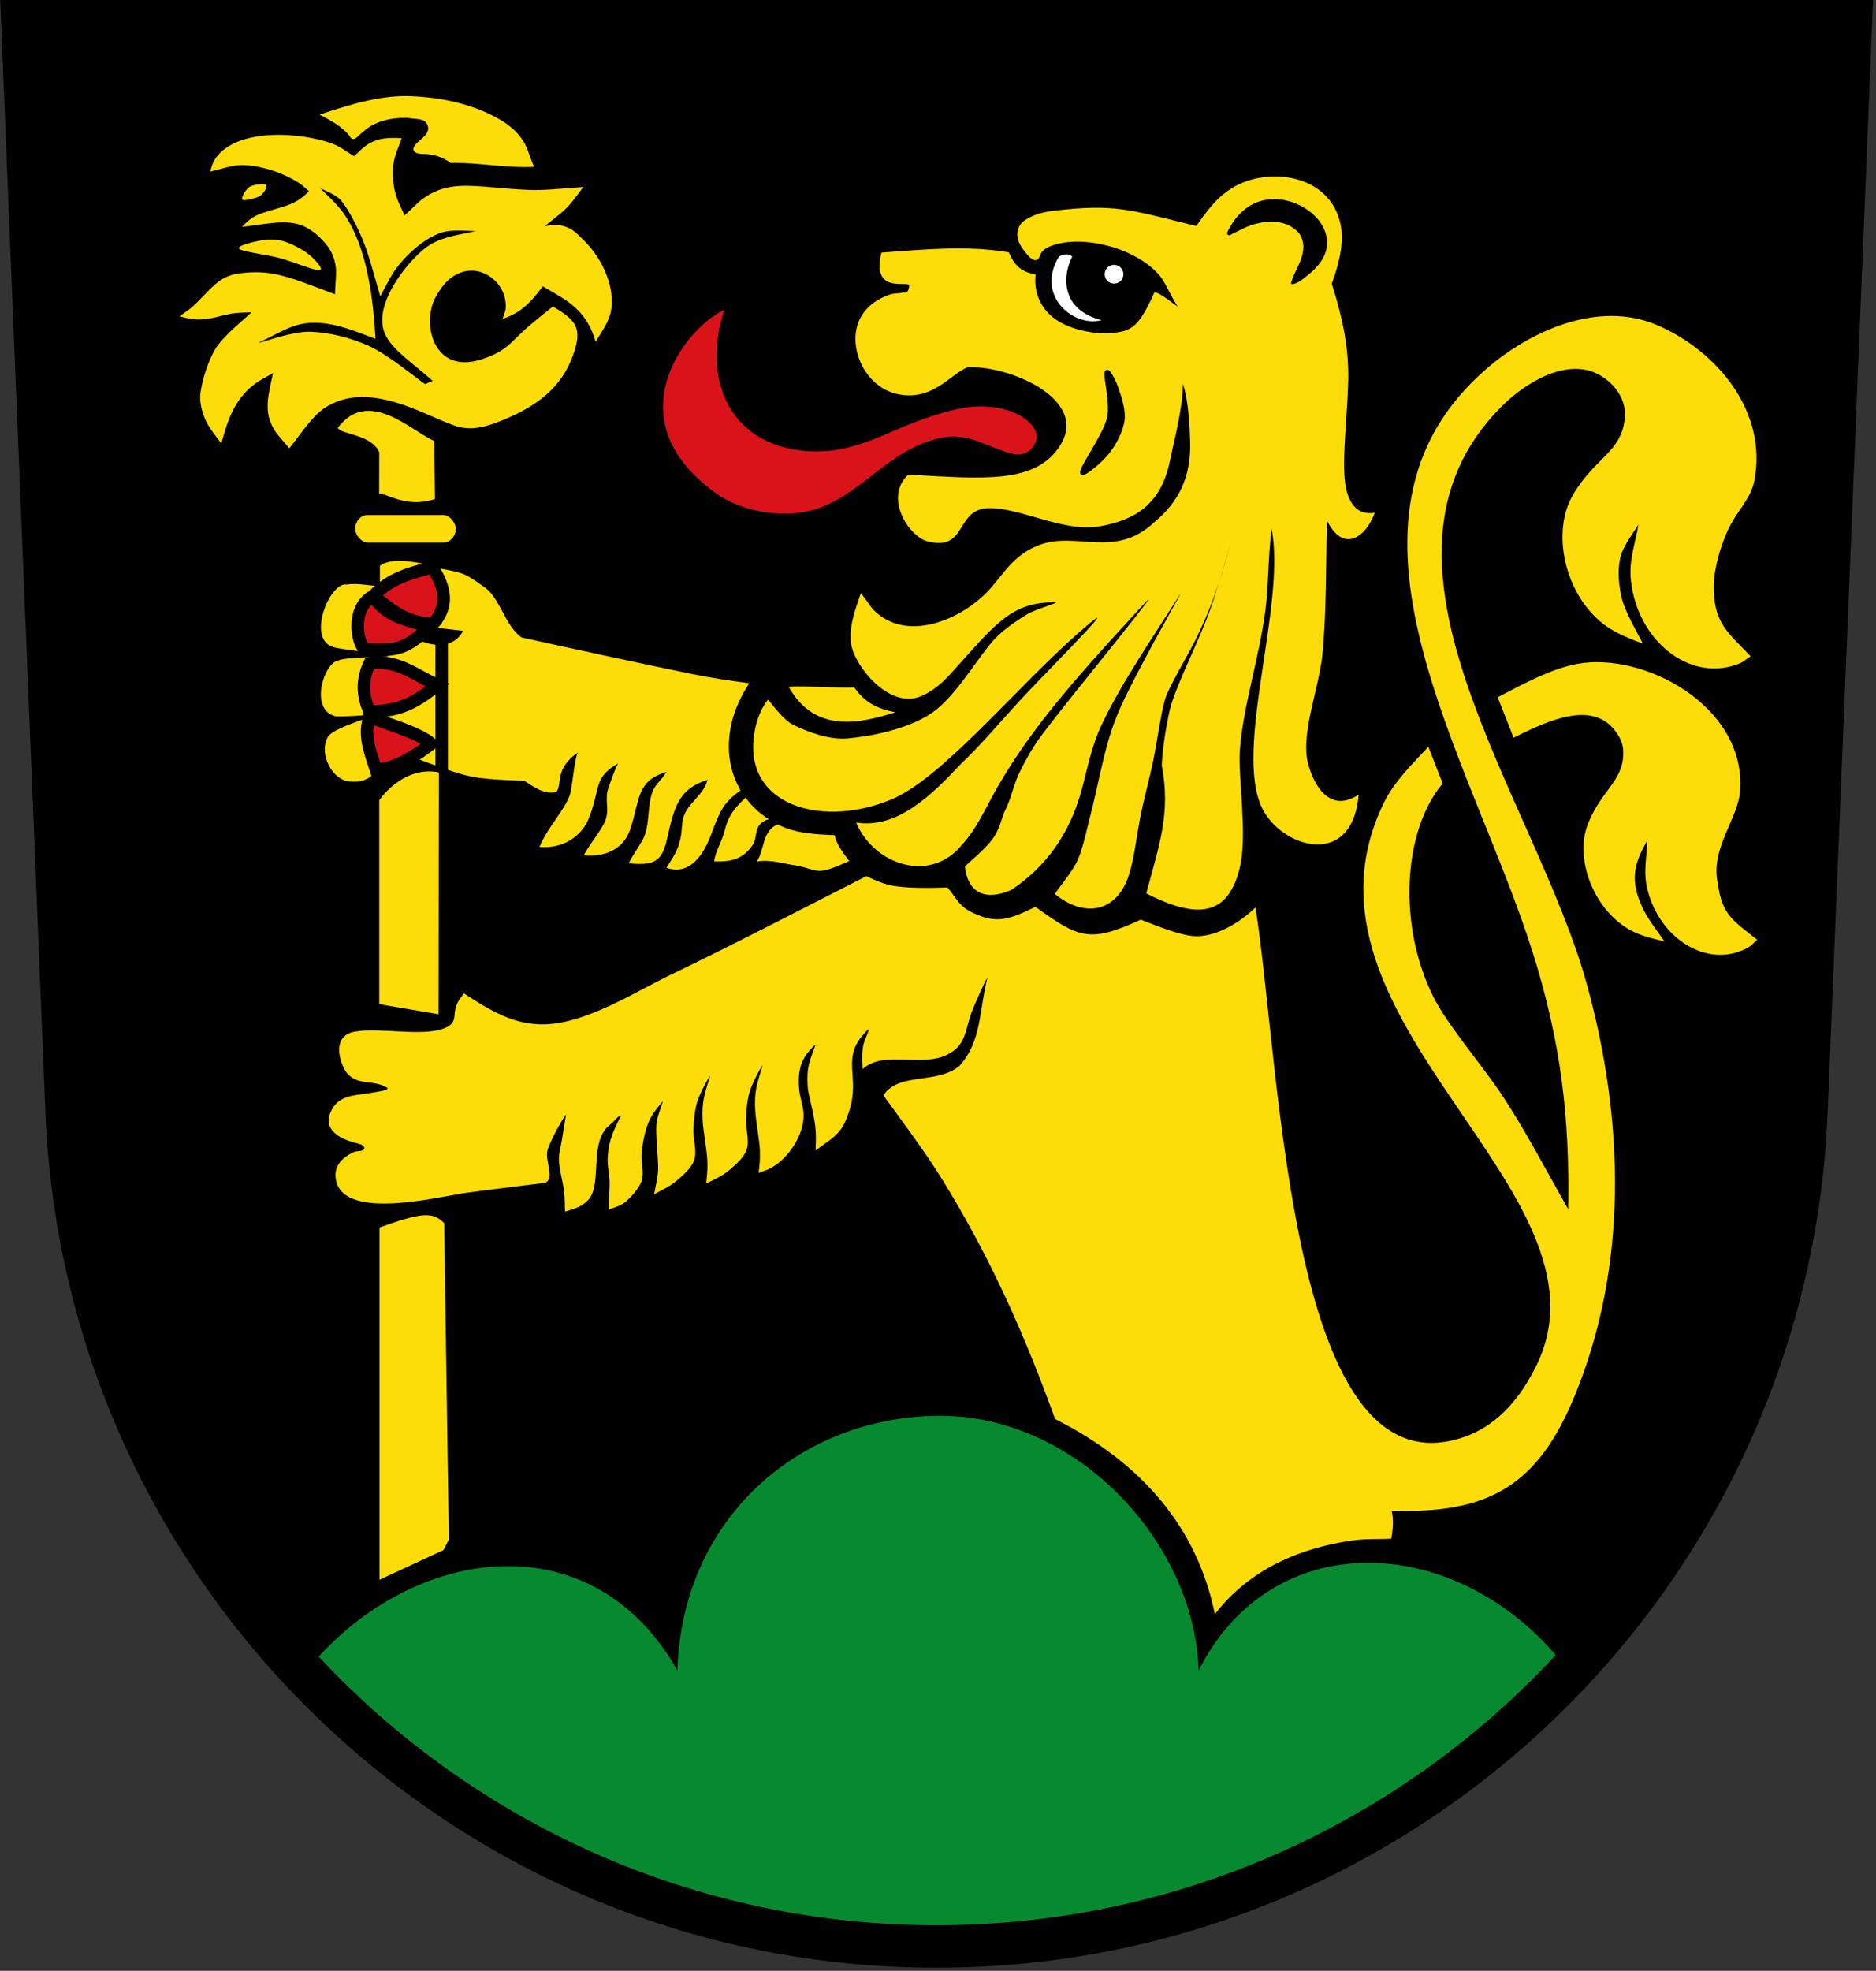<svg xmlns="http://www.w3.org/2000/svg" height="631" width="601">
<rect width="100%" height="100%" fill="#333333" stroke="none"/>
<path d="m14.53 355.9c6.113 152.4 131.6 274.1 285.5 274.1s279.4-121.7 285.5-274.1l14.53-355.9h-600z"/>
<path d="m 413.8 91 c 2 -0.14 3.54 -1.66 5.07 -2.81 2.9 -2.3 5.65 -5.3 6.18 -9.11 0.68 -4.61 -2.13 -8.96 -5.73 -11.57 -5.06 -3.77 -12.27 -5.1 -18 -2.13 -3.47 1.75 -6.1 4.91 -7.8 8.32 -0.87 1.19 -0.13 2.24 1.16 1.24 2.64 -1.27 5.2 -2.79 8.1 -3.39 4.09 -1.07 8.84 -0.85 12.21 1.97 2.24 1.71 2.96 4.77 2.35 7.44 -0.61 3.4 -2.79 6.24 -3.7 9.54 -0.04 0.16 -0.001 0.45 0.19 0.5 z m -277.6 32 c -2.99 -2.03 -11.81 -9.41 -17.94 -12.2 -5.88 -2.68 -12.89 -4.42 -18.83 -4.58 -5.72 -0.15 -13.99 3 -16.79 3.62 3.96 -1.84 7.97 -4.26 11.75 -5.52 9 -3 18.67 1.53 25.92 4.16 -0.74 -11.84 -2.36 -28.8 -10.1 -40 -2.31 -3.34 -5.53 -6 -7.6 -8.27 1.13 0.69 5.12 2.05 6.78 4.11 2.29 2.83 5.14 8.33 6.97 12.85 2.07 5.09 4.55 14.75 5.46 17.7 0.98 -1.81 3.3 -6.24 4.19 -7.6 3.33 -5.06 10.49 -11.95 16.9 -13.17 2.76 -0.53 7.08 -0.15 9.47 -0.11 -4.61 1.11 -9.74 1.53 -14.45 4.27 -5.7 3.32 -19.24 18.96 -14.49 28.88 2.46 5.14 9.19 9.38 15.17 14.81 -0.33 0.04 -2 0.89 -2.42 1.06 z m 6.1 268.6 c -3.85 -3.79 -7.22 -3.37 -20.73 1.39 v 112.8 l 20.5 -9.5 l 1.73 -3.36 z m -1.7 -144.3 c -11.6 -2.3 -19.1 8.9 -19.1 8.9 v 65.3 l 19 3.23 z m -19.1 -102.5 c -2.5 -5.8 -12.1 -5.6 -13.3 -7.8 9.8 -13 23.3 0.8 30.9 4.2 0.09 6.18 0.17 12.37 0.26 18.55 -9.4 3.2 -15.9 -2.2 -17.9 -1.6 z m -19.1 -58.3 c 1.58 -0.18 -1.82 -3.76 -3.4 -5 -1.97 -1.56 -5.73 -3.61 -8.4 -4.35 -2.45 -0.67 -5.3 -0.49 -7.63 -0.06 -2.24 0.41 -7.4 1.7 -6.31 2.61 1.09 0.92 8.59 1.78 12.83 2.91 4.29 1.13 11.32 4.09 12.9 3.9 z m -17.1 -27.3 c -0.55 -0.49 -4 -0.18 -5.31 0.6 -1.28 0.79 -2.9 3.64 -2.35 4.13 0.55 0.49 4.38 -0.42 5.65 -1.2 1.15 -0.71 2.56 -3.04 2 -3.52 z m 85.8 -5.79 c -8.96 0.46 -17.83 -1.43 -26.78 -1.26 -2.34 -1.84 -5.23 -2.68 -8.17 -2.85 -2 0.13 -4.99 -0.41 -3.13 -2.97 1.76 -1.93 5.63 -3.85 3.56 -6.95 -1.18 -1.64 -4.12 -1.19 -6.07 -1.66 -4.99 -0.08 -10.31 0.95 -14.1 4.41 -1.55 1 -3.16 4 -4.49 1.31 -2.52 -3.1 -6.1 -4.93 -9.56 -6.76 9.82 -3.17 19.92 -6.51 30.39 -5.84 9.76 0.54 19.68 2.74 28.1 7.86 3.83 2.32 7.1 5.76 8.46 10.1 0.6 1.54 1.1 3.12 1.81 4.62 z m 3.28 18.99 c 2.76 -0.44 4.46 -0.76 7.34 0.38 2.3 0.92 3.79 2.73 4.3 3.19 6.36 5.77 10.77 14.72 9.86 22.73 -0.5 4.37 -3.55 7.85 -5 10.77 -0.67 -1.65 -0.73 -2.53 -1.89 -4.8 -3.56 -6.95 -8.97 -9.35 -15.1 -13 -4.16 5.57 -7.29 8.58 -12.84 10.4 0.45 -2.07 1.28 -2.32 0.88 -5.54 -0.85 -6.95 -8.31 -11.99 -14.98 -9 -3.64 1.61 -5.74 4.56 -7.49 7.78 -4.32 7.98 -0.88 24.81 14.88 19.72 7.65 -2.47 9.42 -5.47 13.79 -9.48 2.19 -2 5.8 -4.82 8.98 -7.42 7.55 4.43 9.59 6.96 6.46 15.64 -3.75 10.4 -11.53 16.33 -22.97 20.92 -3.61 1.45 -7.94 2.97 -12.51 2.22 -8.54 -1.4 -29.2 -16.78 -44.57 -5.95 -3.91 2.75 -8 9.15 -10.87 12.58 -1.64 -2.08 -3.63 -4.14 -4.59 -5.63 -3.93 -6.08 -1.98 -11.64 -0.61 -18.48 -1.83 1.12 -3.91 2.1 -5.67 3.38 -6.85 5 -9 12.32 -10.88 19.2 -0.87 -1.31 -4.11 -5.1 -5.22 -7.85 -1.09 -2.72 -1.87 -5.78 -1.42 -8.67 0.59 -3.8 2.27 -9.93 4.96 -14.1 2.72 -4.26 9.47 -9.51 11.37 -11.41 -2.11 0.11 -4.72 0.14 -6.26 0.4 -3.5 0.6 -7.17 2.07 -11.42 1.86 -2.72 -0.14 -3.66 -0.6 -5.44 -0.94 2.29 -1.66 3.31 -2.23 4.8 -3.65 3.1 -2.95 5.86 -6.41 8.84 -8.22 2.75 -1.66 5.1 -1.89 7.56 -2.12 9.1 -0.84 14.82 1.71 28.64 6.9 0.11 -4.19 0.66 -6.88 0.11 -9.67 -0.73 -3.77 -2.52 -6 -4.36 -7.92 -7.61 -7.73 -13.59 -5.37 -25.54 -3.97 3.39 -3.65 5.3 -4.06 8.75 -5.14 5.5 -1.72 8.52 -2 12.72 -6.31 -1.55 -1.28 -1.57 -1.54 -3.11 -2.55 -6.6 -4.3 -14.97 -6.15 -19.71 -5.74 -2.59 0.22 -4.58 1.04 -8.86 2.04 0.38 -1.07 0.6 -2.58 1.72 -4.21 6.83 -9.96 27.62 -8.47 37.62 -4.68 2.49 0.94 3.95 2.27 6.77 3.95 1.41 -1.24 2 -1.95 3 -2.77 4.25 -3.45 8.32 -3.11 12.28 -3.04 -0.78 2.37 -1.72 4.16 -2.37 6.76 -0.63 2.48 -0.93 7.41 0.82 12.43 0.63 1.81 1.62 3.66 2.46 5.56 2.86 -2.55 4.29 -4.21 6 -5.44 3.22 -2.29 6.35 -3.38 9.78 -3.81 6.21 -0.77 13.42 0.65 23.97 1.1 2.47 0.1 5.06 0 7.81 -0.19 3 -0.21 6.22 -0.51 9.68 -0.74 -0.85 1.08 -3.22 4.56 -5.17 6.53 -2.08 2.1 -6.08 5.08 -7.3 6.09 z m 305.4 150.8 c 1.71 4.35 3.41 8.65 5.13 13 11.94 -6.07 24.86 -11.41 32.1 -2.75 1.39 1.66 2.81 4 2.98 6.47 0.66 9.9 -6.64 12.47 -11.19 23.62 -4.43 10.87 1.29 26.93 12.73 33.81 2.87 1.73 6 2.76 11.69 4.05 -1.2 -1.87 -5.67 -7.49 -7.21 -11.23 -3.6 -7.9 -2.9 -13.2 1.7 -21 -0.06 5.21 -1.39 9.91 0.07 15.66 4 15.91 19.2 25.1 31.44 18.95 2.34 -1.18 2.06 -1.57 3.74 -2.88 -7.44 -5.96 -11.32 -7.84 -12.61 -17.95 -2.57 -11.3 6.52 -20.69 7.13 -29.91 1.82 -27.2 -31.2 -44.5 -52.3 -40.46 -8.15 1.55 -16.3 5.91 -25.35 10.64 z m -332 159 c -8.57 1.18 -39.3 8.93 -40.3 -5.51 -0.29 -4.44 3.58 -6.82 6 -7.9 0.84 -0.37 3.06 0.001 3.25 -1.16 0 -1.29 -2.67 -1.61 -3.27 -1.81 -1.57 -0.53 -10.15 -2.65 -7.72 -9.31 2.15 -5.88 7.87 -5.77 11.37 -6.34 2.23 -0.36 4.13 -0.64 5.59 -0.97 0.29 -0.06 0.58 -0.13 0.97 -0.25 0.25 -0.08 0.66 -0.51 0.44 -0.66 -4.57 -2.8 -9.13 -0.53 -12.84 -4.57 -1.88 -2.05 -5.81 -11.93 2.34 -13.42 8.45 -1.54 23.2 2.06 29.78 -1.58 3.06 -1.69 1.72 -3.96 2.76 -6.67 0.79 -2.07 1.19 -2.13 2.46 -4 8.24 5.38 16.1 10.25 26.1 9.91 13.33 -0.45 28.45 -10.22 39.89 -15.74 20.57 -9.91 42.1 -21.1 62.93 -31.7 2.41 1.12 4.96 2.28 7.35 2.83 4.98 1.16 12.94 0.96 18.68 0.8 2.18 2.66 2.85 4.13 4.51 5.71 1.76 1.69 3.59 2.44 5.19 3.09 6.51 2.68 10.57 1.24 18.45 -2.6 13.81 9.83 17.1 11.8 33.74 4.09 5.69 2.22 11.98 4.73 16.45 5.22 8.69 0.95 17.81 -6.56 20.32 -9.16 8.38 53.97 10.78 189.8 67.3 169.4 11.1 -4 18.1 -13.37 22.73 -22.8 27.3 -55.82 -82.8 -110.4 -48.95 -180 3.34 -6.87 9.36 -12.74 14.3 -18 1.52 3.92 3.05 7.83 4.57 11.75 -12.98 15.49 -14.25 45.93 -2.93 68.4 4.46 8.86 14.64 20.6 21.47 30.67 7.48 11.1 14.73 25 21.66 37.2 0.57 -29.48 -2.38 -53.77 -11.39 -82.3 -19.75 -62.6 -70.7 -138.6 -14.59 -186.9 13.69 -11.79 35.54 -21.97 54.5 -13.82 19.2 8.23 35.5 27.82 31.1 49.92 -0.98 4.91 -4.32 8.46 -6.74 12.5 -3.8 6.35 -6.19 15.68 -6.23 20.92 -0.09 11.87 4.12 14.65 11.83 22.7 -2.14 1.25 -1.89 1.74 -4.79 2.73 -15.19 5.2 -31.38 -7.83 -33.56 -26.83 -0.79 -6.87 1.49 -12.1 2.38 -18.1 -0.97 1.79 -4.98 6.75 -5.84 10.73 -0.87 4 -0.51 9 0.63 13.3 1.21 4.57 5.52 11.75 6.62 14.1 -6.35 -2.38 -9.88 -4.07 -12.94 -6.52 -12.21 -9.74 -16.34 -29.2 -9.49 -41 7 -12.16 16.21 -13.97 16.7 -25.51 0.31 -7.4 -6.45 -13.44 -12.54 -14.62 -10.1 -1.95 -21.1 5.79 -27.1 11.84 -49.4 49.72 10.87 124.8 27.45 184.9 11.96 43.4 13.29 89.9 -3.84 131.6 -11.82 28.77 -27.39 37.98 -58.72 36.91 0.74 3 0.35 6.16 -0.08 9 -4.25 0.2 -8.59 -0.05 -12.54 0.55 -16.1 2.3 -32.6 8.8 -44 23.6 -5.59 -27.53 -23.2 -48.4 -51.2 -62.5 -9.23 -25.67 -20.4 -51.3 -36.4 -77.1 -5.55 -8.93 -12.26 -17.77 -18.58 -26.52 4.89 -7.5 17.1 -3.46 24.28 -9.36 7.2 -7.9 6.3 -17.3 9 -28.2 -0.32 -0.03 -5.08 10.54 -5.3 11.8 -1.84 5.15 -1.56 9.85 -7.7 12.82 -8.37 4 -20.42 -1.6 -26.95 4.57 -0.11 -2.94 -0.34 -6.13 0.56 -8.95 0.2 -0.62 1.52 -3.24 1.33 -3.83 -0.52 0.24 -0.42 0.37 -0.6 0.54 -8.82 8.78 -1.64 14.3 -5.77 26.2 -0.66 1.9 -1.36 3.81 -2.6 5.44 -2 2.65 -4.37 3.81 -7.97 6.65 0.19 -5.86 0.17 -7.08 -1 -12.84 -0.47 -2.31 -1.4 -5.46 -1.55 -7.88 -0.4 -6.38 0.88 -8.4 2.27 -12.49 0.03 -0.08 0.06 -0.16 0.09 -0.24 0.33 -0.94 -0.81 0.39 -0.87 0.46 -0.52 0.54 -1.54 1.59 -2.34 2.89 -1.66 2.73 -2.33 5.81 -1.86 10.7 0.2 2.06 1.36 5.6 1.41 7.74 0.18 6.65 -4.85 14 -9.99 16.95 -2.05 1.17 -2.17 0.89 -4.41 1.88 0.43 -3.72 0.62 -6.09 0.15 -10.1 -0.53 -4.5 -1.56 -9.1 -1.28 -13.92 0.09 -1.61 0.29 -2.89 0.62 -4.31 0.39 -1.7 1.12 -3.86 1.72 -5.9 0.34 -1.18 -3.08 5 -3.96 7.78 -0.88 2.77 -1.15 5.88 -1.31 8.87 -0.17 3.14 1.2 7.17 0.27 9.98 -0.93 2.81 -3.68 5 -5.85 6.87 -2.11 1.78 -5.84 3.48 -7.19 4.1 0.43 -3.72 0.62 -6.09 0.15 -10.1 -0.53 -4.5 -1.56 -9.1 -1.28 -13.92 0.09 -1.61 0.3 -2.89 0.62 -4.31 0.39 -1.7 1.12 -3.86 1.72 -5.9 0.34 -1.18 -3.08 5 -3.96 7.78 -0.88 2.77 -1.15 5.88 -1.31 8.87 -0.17 3.14 1.2 7.17 0.27 9.98 -0.93 2.81 -3.71 5 -5.85 6.87 -2.06 1.77 -5.84 3.48 -7 4.18 0.15 -1.3 1.18 -5.14 1.26 -7.76 0.11 -3.69 -0.82 -10.7 -0.57 -14.36 0.18 -2.62 1.74 -6.32 2.08 -7.58 0.09 -0.34 -2.58 2.97 -3.49 4.51 -0.87 1.46 -1.52 3.06 -1.97 4.69 -0.55 2 -1.15 4.91 -1.36 7.42 -0.22 2.7 0.89 6.19 0.02 8.78 -0.86 2.59 -3.43 5.23 -5.2 6.77 -1.49 1.3 -4.51 2.05 -5.41 2.46 0.1 -2.24 0.45 -7.12 0.35 -9.39 -0.1 -2.31 -0.69 -4.42 -0.61 -6.94 0.07 -2.12 0.37 -4.19 0.98 -6.22 0.8 -2.68 1.46 -3.71 2.77 -6.56 0.17 -0.37 0.56 -0.81 0.45 -1.04 -0.69 0 -2.26 1.87 -2.67 2.26 -1.44 1.36 -1.91 1.37 -3.1 3.43 -3.53 6.1 -0.62 17.34 -4.76 21.44 -2.57 2.54 -4.54 2.68 -7.33 3.64 -0.05 -1.11 -0.06 -4.45 -0.32 -6.66 -0.33 -2.72 -1.53 -6.96 -1.64 -9.69 -0.09 -2.24 0.62 -4.43 0.96 -6.64 0.38 -2.45 1.09 -6.69 1.3 -8 0.13 -0.8 -4.78 7.56 -5.88 11.19 -1.03 3.38 2.43 8.99 -0.73 10.57 -9.23 1.17 -18.54 2.27 -27.41 3.49 z m 81 -106.4 c 0.49 -3.47 2.31 -5.8 3.38 -9.92 1.1 -4.5 2.9 -6.9 6.7 -10.5 1.93 2.68 4.42 5 7.42 6.91 -4.99 1.43 -3.49 5.38 -4.99 8 -3.2 4.9 -7.2 5.7 -12.5 5.5 z m -87.4 -93.7 c 7.51 1.4 7.51 1.48 13.97 6 4.83 3.41 6.4 12.17 11.69 15.98 9.1 2.04 42.75 9.33 54.92 11.77 5.99 1.2 12.14 2.12 18.1 2.9 -7.87 11.74 -8.48 24.63 -2.81 34.3 -2.1 1.54 -4.63 3.53 -6.29 6.66 -0.94 1.77 -2.1 4.62 -2.96 7 -2.59 7.17 -7.12 13.68 -14.48 11.13 2.55 -4.13 3.88 -5.9 4.64 -10.25 0.46 -2.65 0.09 -4.66 1.27 -7.18 1.27 -2.7 3.7 -4.52 5.8 -7.54 0.83 -1.2 1.03 -2.1 1.45 -3.17 -9.81 2.98 -10.79 9.53 -13.1 19.37 -1.63 6.98 -4.36 8.1 -12.18 7.34 1.29 -2.79 4.33 -6.53 5.25 -9.28 1.44 -4.33 0.8 -9.25 2.38 -13.63 0.84 -2.32 3.34 -4.23 4.44 -6.35 -9.81 2.98 -8.34 9 -11.65 18.58 -2.18 6.28 -8.18 8.74 -14.8 8.12 1.29 -2.78 6 -8.49 6.95 -11.24 1.44 -4.33 -0.51 -6.37 1.07 -10.75 0.84 -2.32 1.77 -5.14 2.97 -7.46 -7.9 4.6 -5.6 7.7 -9.2 17.2 -2.55 6.6 -8.87 10.22 -15.98 9.56 2.74 -6.56 7.74 -11.27 9.72 -16.63 0.84 -2.32 1.38 -11.42 2.56 -13.57 -7.44 5.14 -4.94 9.77 -6.8 12.55 -3.85 1.07 -7.22 -1.56 -10.29 -3.48 -2.9 -0.21 -11.44 -0.31 -16.79 -1.35 -5.25 -1.02 -12.74 -4.06 -15.29 -4.88 -0.87 -0.35 -4 -1.73 -5.34 -2.3 -0.82 -0.36 -1.57 -0.72 -2.45 -1.14 -2.69 -0.35 -5.8 4.5 -7.83 6.87 -2.63 2.86 -5.78 3.51 -9.58 2.76 -5.3 -1.65 -8.52 -9.58 -5.57 -14.27 2.27 -3.1 17.1 -7.19 17.1 -7.19 s -11.79 1.12 -14.86 0.78 c -8.4 -2.2 -3.59 -17 0.75 -17.74 2.59 -1.43 16.1 -0.95 16.24 -1.49 0.07 -0.83 -14.89 -1.95 -17.67 -2.92 -8.64 -2.65 -1.03 -20.99 4.33 -20 4.05 -0.59 7.72 0.56 10.64 0.4 v -6.4 c 5.4 -4.1 19.7 1 19.7 1 z m 111.3 37.77 c 5 -0.35 18.24 0.57 20.97 0.17 3.4 4.9 7.4 6.9 13.2 8 -11.4 3.6 -25.8 6.9 -34.2 -8.2 z m 19.38 55.82 c -11.3 5 -9.17 2.89 -17.32 1.35 -3 -0.3 -7.7 -2 -12.3 -1.2 2.6 -3.8 1.6 -9.8 6.7 -11.9 5.64 3 12.74 3.22 18.2 3.46 0.78 3.25 2.84 5.62 4.78 8.4 z m 95 10.27 c 15.97 8.14 26.68 8.12 30.36 -9.22 2.11 -10.37 -0.83 -28.43 -0.23 -36.48 1.06 -14.24 6.17 -29.45 8.19 -44.82 1.03 -7.84 0.82 -16.91 2 -26.2 4.7 24.7 -12.3 70.7 -3 89.6 6.13 12.46 28.83 19.7 30.88 -4.42 -11.1 7.32 -15.88 -7.29 -16.56 -11.67 -1.45 -9.37 3.91 -22.95 4.94 -33.1 1.33 -13.1 1.11 -29.3 1.48 -43 5 10.3 12.3 5.8 15.3 -2.5 -7.59 1.26 -9.31 -6.47 -9.68 -11.19 -0.63 -8.1 0.95 -21 1.17 -31 0.23 -10.72 -1.79 -20.2 -5.26 -31.1 2.85 -7.81 3.83 -13.93 2.85 -18.84 -3.29 -16.51 -23.64 -18.82 -34.88 -11.77 -5.27 3.31 -8 7.48 -11.4 12.1 -19.4 -4.69 -24.9 -6.95 -41.71 -5.3 -5.7 0.56 -9.1 0.89 -12.98 3.34 -3.1 1.97 -3.4 5.58 -1.2 8.83 2 2.92 4.75 6.16 5.94 2.39 0.9 -2.64 5.4 -3.52 6.9 -3.81 9.57 -1.82 24.2 2.13 31.3 10.38 1.65 1.92 3.53 6.4 5.74 9.86 0.32 0.54 -6.14 -4.89 -7.38 -4.4 -3.5 7.63 -5.7 11.33 -10.1 12.43 -6.94 1.76 -17.1 -0.23 -22.26 -4.35 -4.5 -3.53 -6.3 -8.7 -5.7 -13.84 -4.6 -0.86 -6.7 -2.78 -8.6 -7.1 -13.8 -2.28 -26.8 -0.91 -40.8 0.1 -3.2 13.1 7.8 9.11 8.9 10.35 0 0.68 -0.1 2.76 -1.8 2.37 -1.57 0.47 -2.39 0.19 -3.9 0.57 -1.25 0.31 -6.51 2.1 -9.42 6.7 -5.46 8.61 0.24 22.92 11.37 25.3 11.1 2.34 16.44 -5.92 22.29 -8.53 12.33 -1 39.67 9.86 29.68 25.2 -7.77 11.92 -23.69 10.58 -48.5 9.1 -7.91 7.3 0.09 19.91 6.31 21.43 12.2 3 8.9 -9.3 18.2 -10.6 10 -1.04 24.8 7.85 36.78 5.74 10.6 -1.87 19.64 -6.44 22.54 -21.1 1.04 -5.25 4.18 -16.81 4.13 -24.5 1.8 5.13 2.2 14.1 2.33 18.69 0.28 10.81 -3.44 18.92 -11.48 25.6 -12.6 11.8 -24.6 2.9 -36.6 7.2 -8.8 3.21 -11.82 9.77 -16.92 15.1 -7.76 8.1 -23.48 15.48 -34.2 7.69 -3.39 -2.47 -3.1 -3.45 -6.32 -7.27 -1.68 5.1 -3.9 10.57 -3.09 16.25 0.98 6.88 12.18 21.2 22.56 16.66 5.23 -2.29 8.58 -6.25 12 -10.1 12.37 -13.81 17.42 -19.87 30.67 -19.93 2.1 -0.001 -6.1 2.2 -8.85 3.87 -3.18 1.94 -7.25 4.66 -10.23 7.74 -5.1 5.27 -12.45 18.55 -20.36 23.89 -7.83 5.28 -19.75 7.5 -27.1 8.13 -5.88 0.5 -12.96 -2.27 -17.2 -4.34 -3.43 -1.68 -6.77 -6.73 -8.13 -8.1 -3.25 4.16 -4.67 9.99 -4.75 14.77 -0.33 19.87 23.1 25.92 44.1 17.28 8.1 -3.33 17.77 -11.92 28 -21.96 11.79 -11.57 24.31 -25.1 35.94 -34.7 9.88 -8.18 -15.96 17.67 -22.86 25.2 -6.13 6.68 -12.69 14.45 -18.53 19.9 -9.47 10.1 -20.44 20.97 -33.66 18.87 5.7 13.6 23.9 19.7 34 7 4.62 -4.93 7.42 -11.59 11.15 -18.1 3.5 -6.11 7.52 -12.17 11.76 -17.91 9.67 -13.1 22 -26.57 35.51 -41.2 3.8 -4.12 -1.72 2.9 -9.38 12.5 -8.8 11 -18.87 23.32 -24 30.3 -2.66 3.62 -4.93 7.71 -6.81 11.62 -1.83 3.8 -2.54 8.1 -4.47 11.84 -1.19 2.32 -1.55 5.75 -3.96 9.1 -2.77 3.79 -7.61 7.42 -8.94 9 1 8.6 6.7 11 14.9 7.4 10.84 -7.28 18.48 -17.46 22.42 -31.77 1.85 -6.74 3.28 -14.39 6.48 -21.1 6.35 -13.38 15.64 -26.8 24.62 -40.97 2.99 -4.72 -6 10.58 -13.38 24.85 -3.78 7.34 -6.12 11.98 -8.22 18.34 -2.46 7.44 -4.73 19.49 -6.51 26.32 -1.28 4.93 -2.39 10.58 -4.15 14.7 -1.57 3.65 -6.29 9.18 -7.37 10.95 8.93 7.33 19.1 6.28 23.33 -4.95 1.89 -4.99 2.75 -12.57 3.83 -18.51 1.15 -6.29 3.2 -13.38 4.43 -19.55 1.36 -6.83 2.41 -14.93 3.78 -19.5 1.11 -3.69 7.36 -14.1 9.82 -19.1 5.26 -10.68 7.82 -18.82 10.83 -29.66 1.06 -3.83 -4 14.26 -6.6 21.2 -2.68 7.25 -7.34 16.96 -9.47 22.29 -1.27 3.17 -2.6 6.35 -3.31 9.69 -0.94 4.45 -2.17 11.3 -2.37 17 2.97 15.33 -0.97 25.85 -4.97 40.9 z" fill-rule="evenodd" fill="#fcdd09"/>
<path d="m300.5 453.3c-44.3 0.4-82 32.7-83.5 81.5-27-47.6-82.6-39.9-114.9-4.4 49.4 52.9 119.8 86 197.9 86 78.4 0 149-33.3 198.4-86.5-33.4-38.9-90.9-41.5-114.4 4.9-1.3-41.1-39.2-81.9-83.5-81.5z" fill="#078930"/>
<circle cx="356.9" cy="87.8" r="3" fill="#fff"/>
<path d="m 352.9 102.5 c -13 -3.26 -12.65 -14.1 -9.4 -20.33 -1.24 -1.33 -3.34 -0.56 -4.25 -0.02 -7.64 12.51 4.67 22.78 13.66 20.35 z" fill="#fff"/>
<path d="m 346.5 151.2 c -0.05 1.84 6.13 -3.45 8.28 -6.13 2.21 -2.77 4.5 -6.94 4.98 -10.46 0.48 -3.53 -1.2 -8.12 -2.1 -10.68 -0.63 -1.8 -2.86 -6.36 -3.29 -4.68 -0.43 1.68 1.91 9.98 0.73 14.77 -1.31 5.33 -8.55 15.35 -8.6 17.19 z" stroke="#000"/>
<path d="m133.8 204.8s10.22 5.233 14.55-2.812l-11.87-1.388"/>
<g stroke="#000" stroke-width="4">
<rect height="12.81" fill="#fcdd09" rx="6" ry="6.41" width="36.2" y="162.9" x="111.8"/>
<path d="m138.7 199.8c-8.549-0.494-12.71-3.926-19.11-9.07 5.906-5.715 11.19-6.99 18.92-9.12 4.388 6.887 5.231 12.49 0.193 18.19zm-18.3 46.5c6.245 0.061 13.11-4.641 17.8-8.172-4.611-3.838-14.23-6.268-19.7-8.603-2.264 5.383 0.157 11.43 1.897 16.78zm-1.984-18.52c-2.251-4.806-2.627-9.881 0-15.38 8.924-1.354 14.25 3.587 21.7 6.966-6.366 4.94-11.44 8.483-21.7 8.418zm0.865-36.8c-7.333 4.163-4.544 16.73-1.903 17.03 9.8 0.3 12.6 0 20.3-7.4-9.871-2.592-13.47-3.557-18.38-9.636zm214.8-50.15c-1.246 5.41-6.244 7.772-10.83 6.253-7.59-1.969-13.45-6.735-21.62-4.899-15.45 3.476-23.09 16.22-37.54 21.99-11.08 4.425-26.41 2.213-35.94-4.655-37.9-27.3-5.2-62.5 7.3-63.36-8.5 18.86-4.1 44.16 23.2 46.26 14.68 1.18 25.11-6.517 38.8-10.94 8.721-2.816 16.66-4.734 25.73-2.103 4.936 1.432 11.56 5.59 10.91 11.39z" fill="#da121a"/>
<path d="m141.5 246.4v-44.28"/>
</g>
</svg>